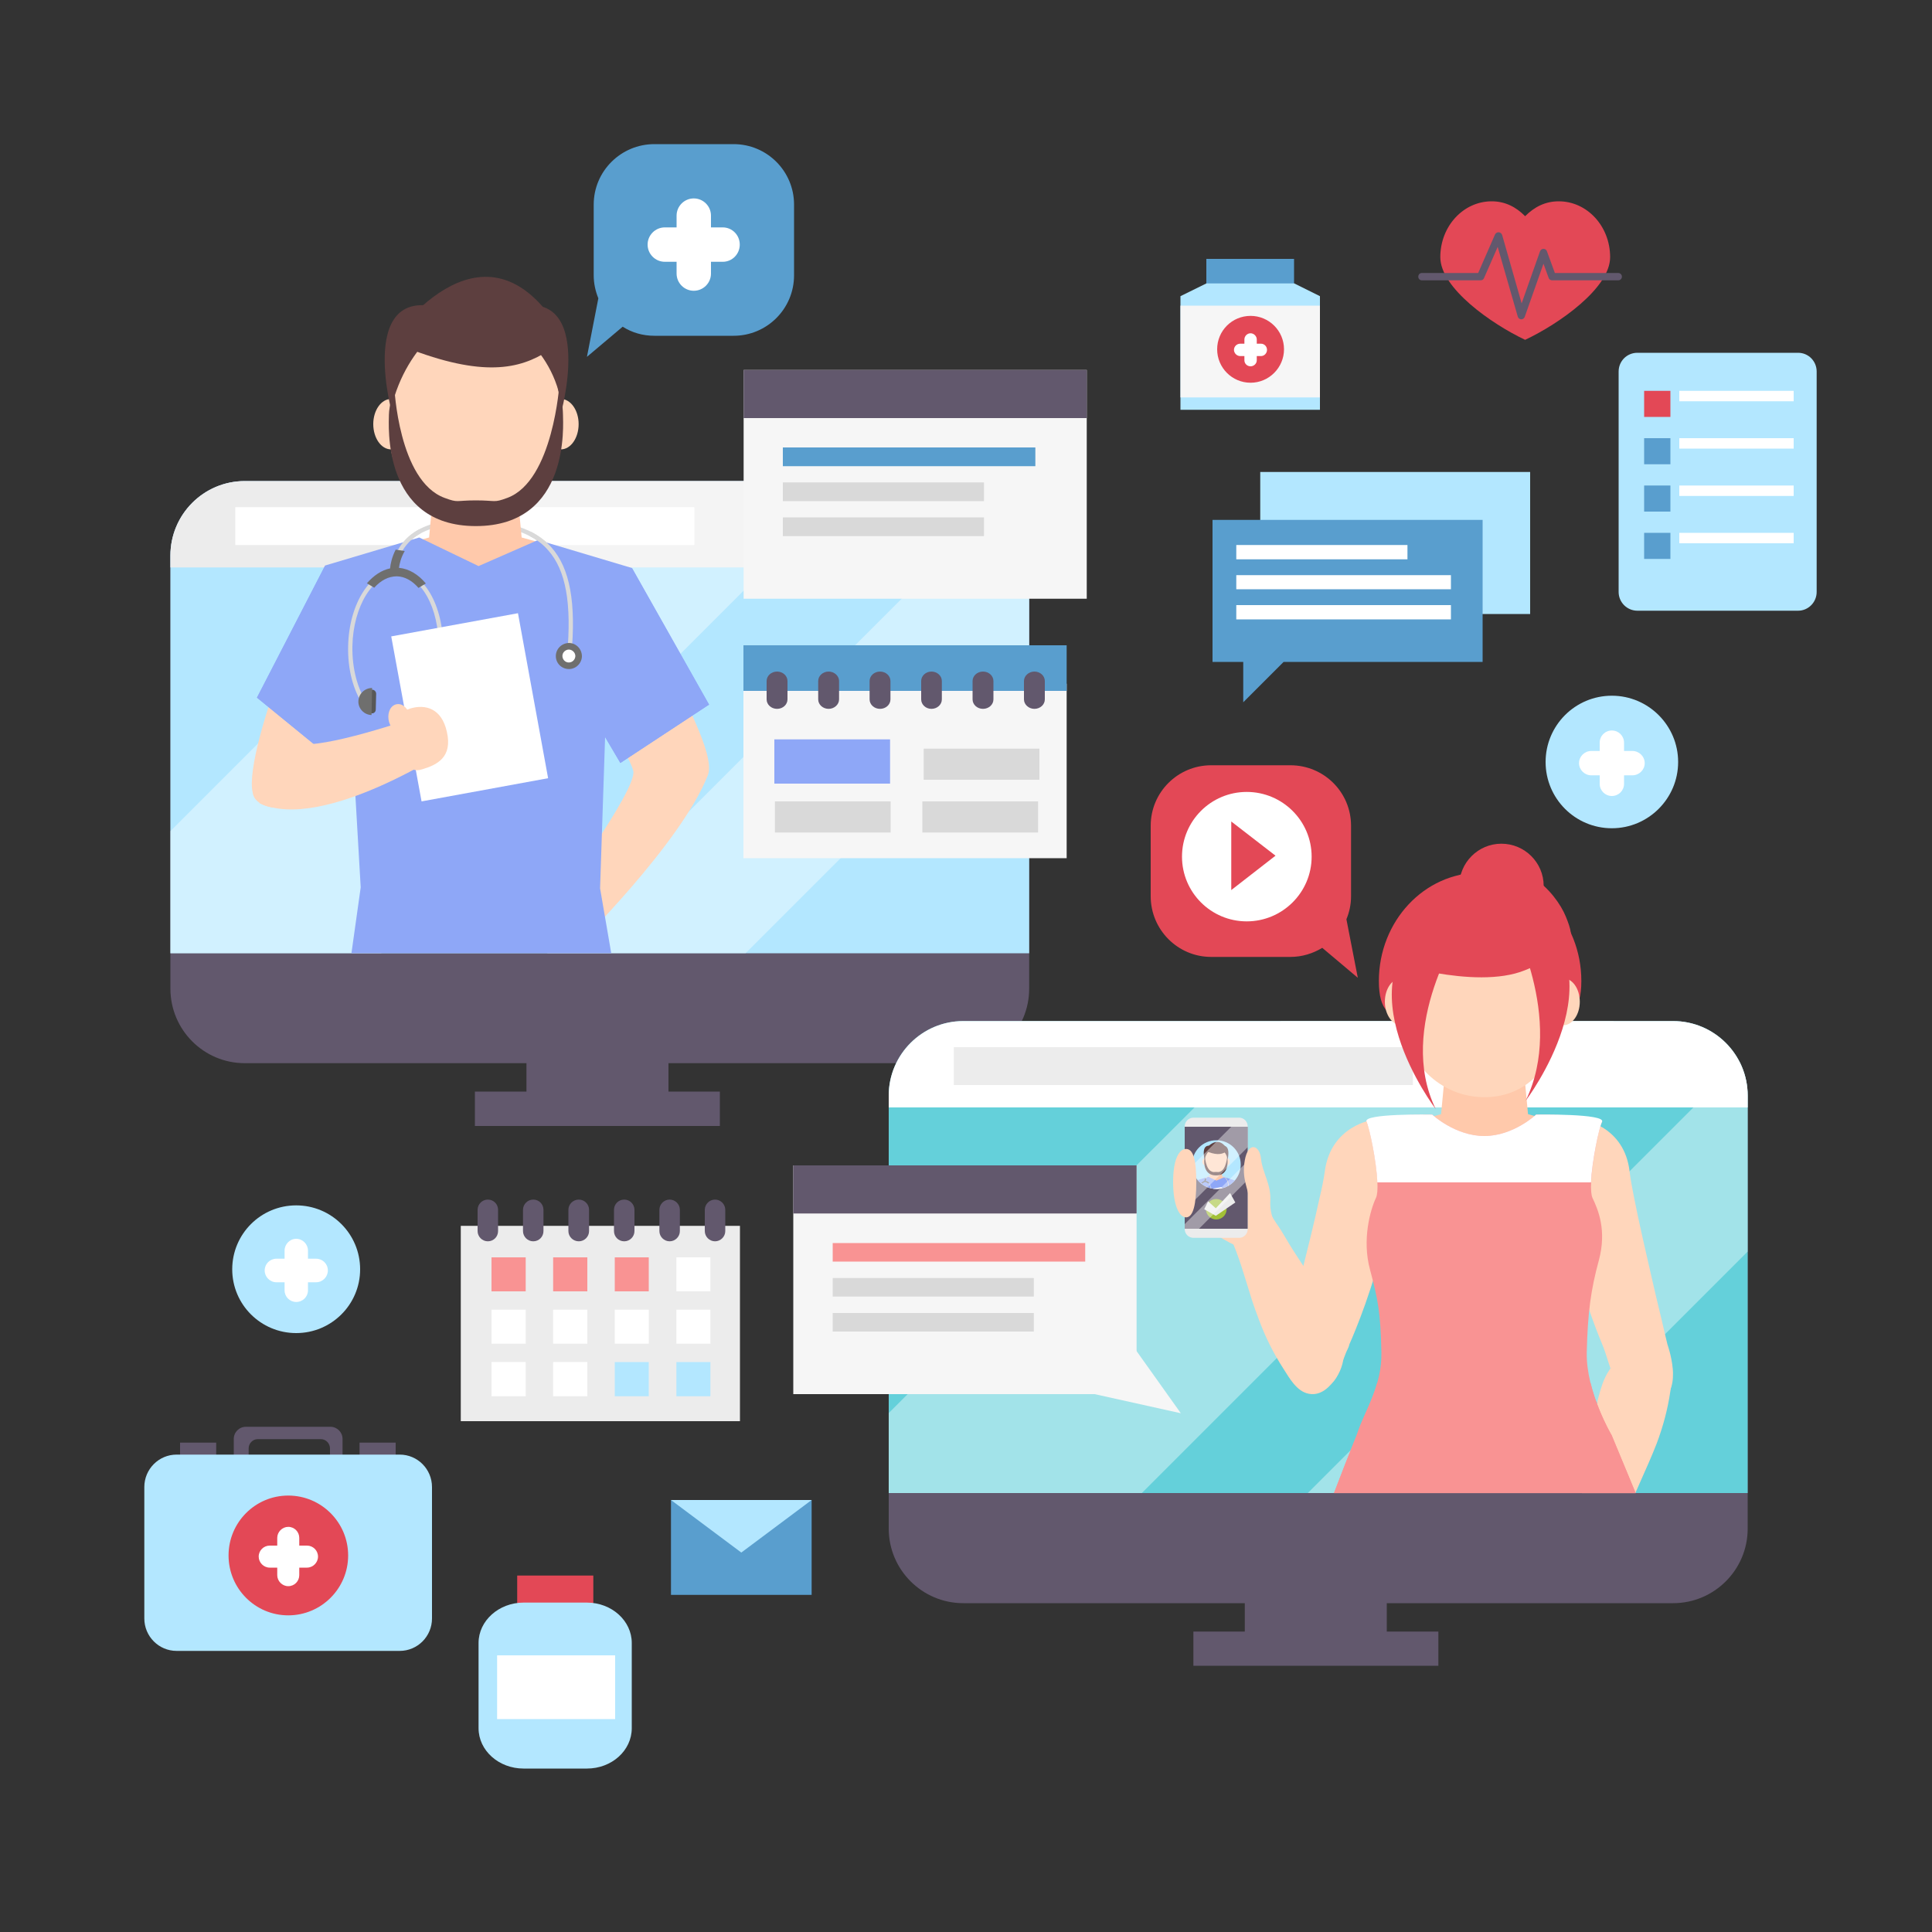 <svg xmlns="http://www.w3.org/2000/svg" viewBox="0 0 1000 1000" width="700" height="700"><rect x="0" y="0" width="1000" height="1000" fill="#333333" stroke="none"/><defs><clipPath id="cp1"><path d="m494.15 125.35h-367.41c-21.3 0-38.58 17.27-38.58 38.57v329.45h444.57v-329.45c0-21.3-17.28-38.57-38.58-38.57z"></path></clipPath><clipPath id="cp2"><path d="m866.01 431.77h-367.41c-21.3 0-38.57 17.28-38.57 38.58v96.72 109.03 96.72h444.56v-96.72-109.03-96.72c0-21.3-17.27-38.58-38.58-38.58z"></path></clipPath><clipPath id="cp3"><path d="m642.23 602.77c0 6.96-5.65 12.61-12.62 12.61-6.97 0-12.61-5.65-12.61-12.61 0-6.97 5.64-12.62 12.61-12.62 6.97 0 12.62 5.65 12.62 12.62z"></path></clipPath></defs><style>.a{fill:#62586d}.b{fill:#b3e7ff}.c{fill:#ececec}.d{fill:#fff}.e{fill:#599ece}.f{opacity:.4;fill:#fff}.g{fill:#d9d9d9}.h{fill:#ffc9ab}.i{fill:#ffd6bb}.j{fill:#5d3f3f}.k{fill:#f99393}.l{fill:#8ea7f7}.m{fill:#6f6f6e}.n{fill:#585857}.o{fill:#68a8de}.p{fill:#f6f6f6}.q{fill:#64d0da}.r{fill:#e34856}.s{fill:#a2c037}</style><path class="a" d="m346 573.3h-73.5v-40.7h73.5z"></path><path class="a" d="m372.6 582.8h-126.8v-17.8h126.8z"></path><path class="a" d="m532.7 511.7c0 21.3-17.2 38.6-38.5 38.6h-367.5c-21.3 0-38.5-17.3-38.5-38.6v-224.1c0-21.3 17.2-38.6 38.5-38.6h367.5c21.3 0 38.5 17.3 38.5 38.6z"></path><path class="b" d="m494.2 249h-367.5c-21.3 0-38.5 17.3-38.5 38.6v205.8h444.5v-205.8c0-21.3-17.2-38.6-38.5-38.6z"></path><path class="c" d="m494.2 249h-367.5c-21.3 0-38.5 17.3-38.5 38.6v6.1h444.5v-6.1c0-21.3-17.2-38.6-38.5-38.6z"></path><path class="d" d="m359.4 282.1h-237.6v-19.6h237.6z"></path><path class="e" d="m507.8 282.1h-44.7v-19.6h44.7z"></path><path fill-rule="evenodd" class="f" d="m435.2 255.4l-237.9 238h-109.1v-63.2l181.1-181.2h159.5zm-49.3 238h-102.7l235.5-235.5c8.6 7 14 17.7 14 29.7v59z"></path><g clip-path="url(#cp1)"><path class="g" d="m295.7 339.6c2.6-27.6-0.7-45.5-10.3-56.3-8.5-9.5-21.6-13.9-42.7-14.3-14.9-0.3-25.9 3.1-32.7 10.2-7.5 7.7-7 16.8-7 17.2l2.2-0.2c0-0.1-0.3-8.5 6.4-15.5 6.4-6.6 16.8-9.7 31-9.5 20.4 0.5 33.1 4.6 41.1 13.6 9.2 10.3 12.3 27.6 9.8 54.6z"></path><path class="h" d="m270 278.2l-3.6-38.5h-40.7l-3.6 38.5-28.9 8 23.9 60.2h57.9l23.9-60.2z"></path><path class="i" d="m290.3 226.1c0 23-19.8 41.7-44.2 41.7-24.5 0-44.3-18.7-44.3-41.7 0-69.2 19.8-71.8 44.3-71.8 24.4 0 44.2 10.1 44.2 71.8z"></path><path class="i" d="m281.1 219.5c0 7.2 4.1 13.1 9.2 13.1 5.1 0 9.2-5.9 9.2-13.1 0-7.1-4.1-13-9.2-13-5.1 0-9.2 5.9-9.2 13z"></path><path class="i" d="m193.2 219.5c0 7.2 4.1 13.1 9.2 13.1 5.1 0 9.2-5.9 9.2-13.1 0-7.1-4.1-13-9.2-13-5.1 0-9.2 5.9-9.2 13z"></path><path class="j" d="m288.4 168.8c0 0 2.3 8.9-7.3 14.4-15.5 9-36.4 11.6-78.8-6.5 0 0 46.3-69.6 86.1-7.9z"></path><path class="j" d="m237.6 163c0 0-26.9 12.8-35.2 48.7 0 0-19.2-73.3 35.2-48.7z"></path><path class="j" d="m255.7 163c0 0 31.3 14.3 35.2 48.7 0 0 19.2-73.3-35.2-48.7z"></path><path class="i" d="m168.1 393.5c1-9.5 29.7-56.3 29.7-56.3l-26.4-31.5c0 0-13.9 10.8-25.6 41-7.4 18.8-17.8 52.3-15 63.6 0 0 0.2 5.9 9.8 7.6 8.8 1.6 9-14.5 9-14.5l5.9-6.1"></path><path class="i" d="m313.4 297.5c0 0 15.5 10.8 29.6 41.2 8.8 19.1 27.6 51.9 23.4 62.5-13.9 35.5-68.9 89.5-68.9 89.5l-11.1-22.9c0 0 43.4-59 41.4-68.7-2-9.7-38.3-66.3-38.3-66.3z"></path><path class="i" d="m194.9 530.6l2.7 290.3-3.3 34.8 31-1.1-1-33.7 36.8-290.3z"></path><path class="d" d="m197.6 820.9c0 0-13.6 33.7-7.6 40.3 1.6 1.7 8.1-12.4 8.1-12.4z"></path><path class="d" d="m224.3 820.9c0 0 13 33.7 7 40.3-1.6 1.7-8.1-12.4-8.1-12.4z"></path><path class="d" d="m210.8 833.6c-11.2 0-20.3 5.4-20.3 27.7h40.4c0-22.3-9-27.7-20.2-27.7z"></path><path class="i" d="m299 530.6l-2.7 290.3 3.3 34.8-30.9-1.1 1-33.7-36.9-290.3z"></path><path class="d" d="m296.3 820.9c0 0 13.6 33.7 7.6 40.3-1.6 1.7-8-12.4-8-12.4z"></path><path class="d" d="m269.7 820.9c0 0-13 33.7-7 40.3 1.6 1.7 8-12.4 8-12.4z"></path><path class="d" d="m283.2 833.6c17.8 0 20.2 16.6 20.2 27.7h-40.4c0-11.1 2.4-27.7 20.2-27.7z"></path><path class="k" d="m178.3 530.6l15 279h35.5l31.1-278.2"></path><path class="k" d="m314.5 530.6l-15 279h-35.5l-31.2-278.2"></path><path class="l" d="m313.2 381.5l7.9 13.4 45.9-30.2-39.9-70.7-48.6-14.5-30.8 13.5-30.7-14.8-48.7 14.5-35.3 68.4 41.4 33.8 7.8-13.4 4.5 77.8-10.7 76.1h147.6l-13-75.6z"></path><path class="l" d="m174.4 394.9l7.8-13.4-13.9-88.8-35.3 68.4z"></path><path class="l" d="m321.1 394.9l-7.9-13.4 13.9-87.5 39.9 70.7z"></path><path class="g" d="m189.1 365.7q0.3 0 0.6-0.2c0.6-0.4 0.7-1.1 0.3-1.6-5-7.3-7.8-18-7.6-29.4 0.4-20.8 10.8-37.5 23.1-37.3 12.3 0.3 21.9 17.4 21.5 38.2-0.2 11.4-3.4 22-8.8 29.1-0.4 0.5-0.3 1.2 0.2 1.6 0.5 0.3 1.2 0.2 1.6-0.3 5.6-7.5 9-18.5 9.3-30.3 0.4-22.1-10.2-40.2-23.8-40.5-13.5-0.3-24.9 17.4-25.3 39.5-0.3 11.8 2.6 23 8 30.7 0.2 0.3 0.5 0.5 0.9 0.5z"></path><path class="g" d="m210 279.2c2-2.1 4.4-3.8 7.1-5.3 0 0.8 0.1 1.6 0.4 2.3q-3.4 1.9-5.9 4.5c-6.7 7-6.4 15.4-6.4 15.5l-2.2 0.2c0-0.4-0.5-9.5 7-17.2z"></path><path class="g" d="m274.6 275.1c4.2 2.2 7.8 4.8 10.8 8.2 9.6 10.8 12.9 28.7 10.3 56.3l-2.2-0.2c2.5-27-0.6-44.3-9.8-54.6-2.6-3-5.7-5.4-9.5-7.3 0.3-0.8 0.5-1.6 0.4-2.4z"></path><path class="m" d="m201.9 294.2c0.2-2.2 0.9-5.8 2.9-9.7q2.4 0.3 4.7 0.7c-2 3.4-2.7 6.6-3 8.7 5.2 0.5 10 3.4 13.9 8.1q-1.9 1.1-3.8 2.3c-3.2-3.7-7-5.9-11.2-6-4.3 0-8.3 2.1-11.7 5.9q-1.9-1.1-3.8-2.3c3.5-4 7.6-6.8 12-7.7z"></path><path class="m" d="m287.7 339.4c-0.1 3.8 2.9 6.8 6.6 6.9 3.7 0.1 6.8-2.9 6.9-6.6 0-3.7-2.9-6.8-6.6-6.9-3.7 0-6.8 2.9-6.9 6.6z"></path><path class="d" d="m291.1 339.5c0 1.8 1.4 3.4 3.3 3.4 1.8 0 3.3-1.4 3.4-3.3 0-1.8-1.5-3.3-3.3-3.4-1.8 0-3.4 1.5-3.4 3.3z"></path><path class="n" d="m213.7 367.6c0 1.2 0.9 2.1 2 2.1 1.2 0 2.1-0.9 2.1-2l0.2-8.1c0-1.1-0.9-2.1-2-2.1-1.1 0-2.1 0.9-2.1 2z"></path><path class="o" d="m223 363.7c-0.1 3.9-3.3 7-7.2 6.9l0.3-14c3.9 0.1 6.9 3.3 6.9 7.1z"></path><path class="n" d="m194.5 367.2c0 1.2-0.9 2.1-2 2-1.2 0-2.1-0.9-2.1-2.1l0.2-8.1c0-1.1 1-2 2.1-2 1.1 0 2 1 2 2.1z"></path><path class="m" d="m185.5 363c-0.1 3.8 3 7 6.8 7.1l0.3-14c-3.8 0-7 3-7.1 6.9z"></path><path class="i" d="m160.4 385.2c-9.8 11.5-15.8 19.3-26.1 30.5 33.1 15.6 100.9-29.7 100.9-29.7l-12.2-17.4c0 0-42.6 15.4-62.6 16.6z"></path><path class="d" d="m218.2 414.8l65.5-12-15.6-85.4-65.6 12z"></path><path class="i" d="m201.4 373.8c1.2 4 4.5 6.4 7.4 5.3 3-1 4.4-5.1 3.2-9.1-1.1-4-4.4-6.4-7.4-5.3-3.1 1.1-4.3 5.3-3.2 9.1z"></path><path class="i" d="m209.5 385.2c2.6 8.9 1.2 15.3 9 13 7.8-2.3 15.8-6.3 12.8-19.4-2.7-12.2-11.1-14.4-18.9-12.1-7.8 2.3-5.5 9.5-2.9 18.5z"></path><path class="j" d="m246.3 272.3c-49 0-45-53.1-45-57.6 0-4.5 2.8-14.4 2.8-14.4 0 0 2.1 48.6 26 57.4 7.3 2.7 5.5 1.3 16.2 1.3 10.8 0 9 1.4 16.3-1.3 23.8-8.8 27-59.3 27-59.3 0 0 1.8 11.8 1.8 16.3 0 4.5 4 57.6-45.1 57.6z"></path></g><path class="e" d="m379.7 74.6h-41c-17.3 0-31.4 14-31.4 31.3v36.6c0 4.2 0.9 8.2 2.4 11.9l-5.9 30.3 18.5-15.6c4.7 3 10.3 4.7 16.4 4.7h41c17.3 0 31.3-14 31.3-31.3v-36.6c0-17.3-14-31.3-31.3-31.3z"></path><path class="d" d="m374.1 117.7h-6.1v-6.1c0-4.9-4-8.9-8.9-8.9-4.9 0-8.9 4-8.9 8.9v6.1h-6.1c-4.9 0-8.9 4-8.9 8.9 0 4.9 4 8.9 8.9 8.9h6.1v6.1c0 4.9 4 8.9 8.9 8.9 4.9 0 8.9-4 8.9-8.9v-6.1h6.1c4.9 0 8.8-4 8.8-8.9 0-4.9-3.9-8.9-8.8-8.9z"></path><path class="p" d="m562.5 309.9h-177.6v-118.4h177.6z"></path><path class="a" d="m562.5 216.4h-177.6v-24.9h177.6z"></path><path class="e" d="m535.9 241.3h-130.7v-9.7h130.7z"></path><path class="g" d="m509.3 259.4h-104.1v-9.7h104.1z"></path><path class="g" d="m509.3 277.5h-104.1v-9.7h104.1z"></path><path class="p" d="m552.1 444.2h-167.3v-90.3h167.3z"></path><path class="e" d="m552.1 357.6h-167.3v-23.6h167.3z"></path><path class="l" d="m460.7 405.6h-59.9v-22.9h59.9z"></path><path class="g" d="m538 403.6h-59.9v-16.1h59.9z"></path><path class="g" d="m461 430.9h-59.9v-16.1h59.9z"></path><path class="g" d="m537.3 430.9h-59.9v-16.1h59.9z"></path><path class="a" d="m407.6 362c0 2.7-2.4 4.9-5.4 4.9-3 0-5.4-2.2-5.4-4.9v-9.5c0-2.7 2.4-4.9 5.4-4.9 3 0 5.4 2.2 5.4 4.9z"></path><path class="a" d="m434.3 362c0 2.7-2.5 4.9-5.4 4.9-3 0-5.4-2.2-5.4-4.9v-9.5c0-2.7 2.4-4.9 5.4-4.9 2.9 0 5.4 2.2 5.4 4.9z"></path><path class="a" d="m460.9 362c0 2.7-2.4 4.9-5.4 4.9-3 0-5.4-2.2-5.4-4.9v-9.5c0-2.7 2.4-4.9 5.4-4.9 3 0 5.4 2.2 5.4 4.9z"></path><path class="a" d="m487.5 362c0 2.7-2.4 4.9-5.4 4.9-2.9 0-5.3-2.2-5.3-4.9v-9.5c0-2.7 2.4-4.9 5.3-4.9 3 0 5.4 2.2 5.4 4.9z"></path><path class="a" d="m514.2 362c0 2.7-2.4 4.9-5.4 4.9-3 0-5.4-2.2-5.4-4.9v-9.5c0-2.7 2.4-4.9 5.4-4.9 3 0 5.4 2.2 5.4 4.9z"></path><path class="a" d="m540.8 362c0 2.7-2.4 4.9-5.4 4.9-2.9 0-5.4-2.2-5.4-4.9v-9.5c0-2.7 2.5-4.9 5.4-4.9 3 0 5.4 2.2 5.4 4.9z"></path><path class="a" d="m717.8 852.7h-73.5v-40.7h73.5z"></path><path class="a" d="m744.5 862.2h-126.8v-17.7h126.8z"></path><path class="a" d="m904.6 791.2c0 21.3-17.3 38.6-38.6 38.6h-367.4c-21.3 0-38.6-17.3-38.6-38.6v-224.1c0-21.3 17.3-38.6 38.6-38.6h367.4c21.3 0 38.6 17.3 38.6 38.6z"></path><path class="q" d="m866 528.5h-367.4c-21.3 0-38.6 17.3-38.6 38.6v205.7h444.6v-205.7c0-21.3-17.3-38.6-38.6-38.6z"></path><path fill-rule="evenodd" class="f" d="m591 772.8h-131v-41.4l203-202.9h172.3zm85.9 0l223.4-223.4c2.7 5.3 4.3 11.3 4.3 17.6v80.8l-125 125z"></path><path class="d" d="m866 528.5h-367.4c-21.3 0-38.6 17.3-38.6 38.6v6.1h444.6v-6.1c0-21.3-17.3-38.6-38.6-38.6z"></path><path class="c" d="m731.3 561.6h-237.6v-19.6h237.6z"></path><g clip-path="url(#cp2)"><path class="r" d="m799 458.5c0 12.1-9.8 21.9-21.9 21.9-12 0-21.8-9.8-21.8-21.9 0-12 9.8-21.8 21.8-21.8 12.1 0 21.9 9.8 21.9 21.8z"></path><path class="r" d="m818.5 507.8c0 31-23.4 15.2-52.4 15.2-28.9 0-52.4 15.8-52.4-15.2 0-31 23.5-56.1 52.4-56.1 29 0 52.4 25.1 52.4 56.1z"></path><path class="h" d="m790.9 576.7l-3.4-36.1h-38.2l-3.4 36.1-27.1 7.5 22.4 56.5h54.4l22.4-56.5z"></path><path class="i" d="m806.5 527.3c0 22.4-15.2 40.6-38.1 40.6-22.9 0-41.5-18.2-41.5-40.6 0-67.5 18.6-70 41.5-70 22.9 0 38.1 9.8 38.1 70z"></path><path class="i" d="m716.8 518.5c0 6.7 3.9 12.2 8.6 12.2 4.8 0 8.7-5.5 8.7-12.2 0-6.8-3.9-12.2-8.7-12.2-4.7 0-8.6 5.4-8.6 12.2z"></path><path class="i" d="m800.4 518.5c0 6.7 3.9 12.2 8.6 12.2 4.8 0 8.7-5.5 8.7-12.2 0-6.8-3.9-12.2-8.7-12.2-4.7 0-8.6 5.4-8.6 12.2z"></path><path class="r" d="m789.3 502.2c-26.1 10.6-73.1-5.2-73.1-5.2 0 0 17.8-35.7 43.9-46.2 26.1-10.6 45.2 10.9 50.4 23.7 5.2 12.8 4.9 17.2-21.2 27.7z"></path><path class="r" d="m781.4 474.7c0 0 29 52.5 8.3 95 0 0 50.4-66.2 0.9-98.4"></path><path class="r" d="m756.9 480c0 0-34.5 51.5-13.8 94 0 0-50.5-66.2-0.9-98.5"></path><path class="i" d="m818.9 579.5c0 0 22 3.1 24.6 27.1 0.5 4.3 1.4 8.6 2.2 12.8 2.6 13.3 5.7 26.5 8.7 39.7q2.8 12.3 5.8 24.6 1.4 6.2 2.9 12.3c0 0 8.2 22.7-3.3 28.3-8.3 4-19.9-0.9-23.2-9.2-3.5-6.2-4.7-13.3-7.5-19.8 0 0-36.9-86-10.2-115.8z"></path><path class="i" d="m853.7 697.7c-12.1 0.3-20.7 8.1-24.4 19-5 14.9-6.3 30.7-8.7 46.2-0.8 5.3-2.1 10.6-2.7 15.9-0.3 3.6-0.9 6-2.6 8.9 0 0.1-16.5 3-17.4 12.4-0.6 6.8 4.4 10.6 4.4 10.6 0 0-1 18.4 19.6 13 20.5-5.4 15.2-19.2 16.7-26.9 2.6-13.9 9.1-26.5 14.6-39.3q2.2-5 4.2-10.1c3.4-9 5.8-17.9 7.2-27.5 0.8-5.3 2.6-13.1-1.3-18.1-2.4-3.1-6-4.2-9.6-4.1z"></path><path class="i" d="m689.9 715.2c-0.9 0.8-1.4 1.1-3.2 0.1-8.2-4.8-17.3-9-23.4-16.6 0.5-1.7 0.9-2.7 0.9-2.7q1.6-6.2 3.2-12.3 3.2-12.4 6.3-24.7c3.3-13.2 6.6-26.5 9.5-39.8 1-4.2 1.9-8.5 2.5-12.8 3.1-24.1 25.4-26.9 25.4-26.9 26.2 30.6-12.7 116.4-12.7 116.4-0.2 1.4-1.4 3.3-1.9 4.7-0.9 2.6-2.1 4.9-3 7.6-0.8 2.2-1.7 5.4-3.6 7z"></path><path class="i" d="m693.2 687.6c-6.1-14.7-15.6-27.5-24.1-40.8-2.9-4.5-5.4-9.4-8.6-13.8-1.2-1.8-2.1-3.3-2.8-4.9-6.9 4.2-14.1 7.7-21.2 11.6 4.9 10.5 7.9 21.9 11.4 32.9q1.7 5.2 3.7 10.4c3.3 9 7.5 17.4 12.8 25.6 2.9 4.5 6.7 11.6 13 12.8 3.9 0.8 7.3-0.8 10-3.3 8.9-8.2 10.2-19.8 5.8-30.5z"></path><path class="k" d="m834.2 742.9c0 0-13.3-22.2-12.9-42.9 0.5-20.7 2.1-32.4 6.3-47.8 4.1-15.4-0.4-26-3.3-32.1-2.9-6.1 2.9-35.8 4.9-39.4 2-3.7-34.1-3.8-34.1-3.8 0 0-11.8 11.1-26.8 11.1-15.1 0-27-11.1-27-11.1 0 0-36 0.1-34 3.7 2 3.7 7.8 33.3 4.9 39.4-2.9 6.1-7.3 21.6-3.1 37.1 4.1 15.4 5.5 22.2 5.9 42.9 0.4 16.6-8.2 30-11.5 39.3l-1.3 3.6c0 0-39 95.7-32.4 101.6 6.5 5.9 20.1-1.8 26.8 10.4 6.6 12.3 32 23.2 50.7 13.7 18.8-9.5 22.9 12.3 47.6 6.8 24.8-5.4 27-17.7 43.8-11.3 16.7 6.4 25.7 0 26.1-11.8 0.4-11.8 6.7-19.5 6.7-19.5z"></path><path class="k" d="m703.5 739.3l-1.3 3.6c0 0-39 95.7-32.4 101.6 6.5 5.9 20.1-1.8 26.8 10.4 6.6 12.3 32 23.2 50.7 13.7 18.8-9.5 22.9 12.3 47.6 6.8 24.8-5.4 27-17.7 43.8-11.3 16.7 6.4 25.7 0 26.1-11.8 0.4-11.8 6.7-19.5 6.7-19.5l-37.3-89.9c0 0-7.3-12.3-10.9-27h-110.5c-2.7 9.4-7.1 17.3-9.3 23.4z"></path><path class="d" d="m795.1 576.9c0 0-11.8 11.1-26.8 11.1-15.1 0-27-11.1-27-11.1 0 0-36.2-0.7-34 3.7 1.4 2.8 5.2 20.4 5.6 31.4h110.6c0.5-11 4.2-28.5 5.7-31.3 2.3-4.4-34.1-3.8-34.1-3.8z"></path><path class="i" d="m621 633.6c0 0 10 7.1 18.7 11.2 8.7 4.1 11.5 9.4 11.5 9.4l15.4-10.9c0 0-10.3-12.9-12.1-18-1.9-5-7.6-15.2-7.6-15.2l-8.1-2.5-15.5-6.3-12.5 1.8-0.3 16.4"></path><path class="c" d="m641.4 640.7c2.4 0 4.4-2 4.4-4.5v-53.2c0-2.5-2-4.5-4.4-4.5h-23.7c-2.4 0-4.5 2-4.5 4.5v53.2c0 2.5 2.1 4.5 4.5 4.5z"></path><path class="a" d="m613.2 636h32.6v-52.8h-32.6z"></path><path class="s" d="m634.9 625.9c0 2.9-2.4 5.3-5.4 5.3-2.9 0-5.3-2.4-5.3-5.3 0-2.9 2.4-5.3 5.3-5.3 3 0 5.4 2.4 5.4 5.3z"></path><path class="c" d="m636.7 617.5l-7.4 7.9-4-3.6-2 4.1 6 3.4 10.1-6.9z"></path><path class="b" d="m642.2 602.8c0 6.9-5.6 12.6-12.6 12.6-7 0-12.6-5.7-12.6-12.6 0-7 5.6-12.6 12.6-12.6 7 0 12.6 5.6 12.6 12.6z"></path><g clip-path="url(#cp3)"><path class="g" d="m636 617.4c0.4-3.7-0.1-6.1-1.4-7.6-1.1-1.2-2.9-1.8-5.7-1.9q-3 0-4.4 1.4c-1 1-0.9 2.2-0.9 2.3h0.3c0 0-0.1-1.2 0.8-2.1q1.3-1.3 4.2-1.3c2.7 0.1 4.4 0.6 5.5 1.8 1.2 1.4 1.6 3.7 1.3 7.4z"></path><path class="h" d="m632.6 609.1l-0.5-5.1h-5.5l-0.5 5.1-3.8 1.1 3.2 8.1h7.7l3.2-8.1z"></path><path class="i" d="m635.3 602.2c0 3-2.7 5.5-6 5.5-3.2 0-5.9-2.5-5.9-5.5 0-9.3 2.7-9.7 5.9-9.7 3.3 0 6 1.4 6 9.7z"></path><path class="i" d="m634.1 601.3c0 0.9 0.5 1.7 1.2 1.7 0.7 0 1.2-0.8 1.2-1.7 0-1-0.5-1.8-1.2-1.8-0.7 0-1.2 0.8-1.2 1.8z"></path><path class="i" d="m622.3 601.3c0 0.9 0.5 1.7 1.2 1.7 0.7 0 1.2-0.8 1.2-1.7 0-1-0.5-1.8-1.2-1.8-0.7 0-1.2 0.8-1.2 1.8z"></path><path class="j" d="m635 594.5c0 0 0.3 1.2-0.9 1.9-2.1 1.2-4.9 1.6-10.6-0.9 0 0 6.2-9.3 11.5-1z"></path><path class="j" d="m628.2 593.7c0 0-3.6 1.7-4.7 6.5 0 0-2.6-9.8 4.7-6.5z"></path><path class="j" d="m630.6 593.7c0 0 4.2 1.9 4.8 6.5 0 0 2.5-9.8-4.8-6.5z"></path><path class="i" d="m618.9 624.6c0.1-1.3 4-7.5 4-7.5l-3.6-4.3c0 0-1.8 1.5-3.4 5.5-1 2.6-2.4 7.1-2 8.6 0 0 0 0.8 1.3 1 1.2 0.2 1.2-2 1.2-2l0.8-0.8"></path><path class="i" d="m638.4 611.7c0 0 2.1 1.5 4 5.6 1.1 2.5 3.7 6.9 3.1 8.3-1.9 4.8-9.3 12.1-9.3 12.1l-1.4-3.1c0 0 5.8-7.9 5.5-9.2-0.3-1.3-5.1-8.9-5.1-8.9z"></path><path class="l" d="m638.4 623l1 1.8 6.2-4.1-5.4-9.4-6.5-2-4.1 1.8-4.1-2-6.6 2-4.7 9.2 5.5 4.5 1.1-1.8 0.6 10.4-1.5 10.3h19.8l-1.7-10.2z"></path><path class="l" d="m619.7 624.8l1.1-1.8-1.9-11.9-4.7 9.2z"></path><path class="l" d="m639.4 624.8l-1-1.8 1.8-11.7 5.4 9.4z"></path><path class="g" d="m621.7 620.9q0.1 0 0.1 0c0.1-0.1 0.1-0.2 0-0.3-0.6-0.9-1-2.4-1-3.9 0.1-2.8 1.5-5 3.1-5 1.7 0 3 2.3 2.9 5.1 0 1.5-0.5 3-1.2 3.9 0 0.1 0 0.2 0 0.2 0.1 0.1 0.2 0.1 0.3 0 0.7-1 1.2-2.5 1.2-4.1 0.1-2.9-1.4-5.4-3.2-5.4-1.8 0-3.3 2.3-3.4 5.3 0 1.6 0.4 3.1 1.1 4.1q0 0.1 0.1 0.1z"></path><path class="g" d="m624.5 609.3q0.4-0.4 1-0.7 0 0.1 0 0.3-0.4 0.2-0.8 0.6c-0.9 0.9-0.8 2.1-0.8 2.1h-0.3c0-0.1-0.1-1.3 0.9-2.3z"></path><path class="g" d="m633.2 608.7q0.8 0.5 1.4 1.1c1.3 1.5 1.8 3.9 1.4 7.6h-0.3c0.3-3.7-0.1-6-1.3-7.4q-0.5-0.6-1.3-0.9 0.1-0.2 0.1-0.4z"></path><path class="m" d="m623.4 611.3c0.1-0.3 0.1-0.8 0.4-1.3q0.3 0 0.6 0.1c-0.2 0.4-0.3 0.9-0.4 1.2 0.7 0 1.4 0.4 1.9 1q-0.2 0.2-0.5 0.3c-0.4-0.4-0.9-0.7-1.5-0.8-0.6 0-1.1 0.3-1.6 0.8q-0.2-0.1-0.5-0.3c0.5-0.5 1-0.9 1.6-1z"></path><path class="m" d="m634.9 617.4c0 0.5 0.4 0.9 0.9 0.9 0.5 0 0.9-0.4 0.9-0.9 0.1-0.5-0.3-0.9-0.8-0.9-0.5 0-1 0.4-1 0.9z"></path><path class="d" d="m635.4 617.4c0 0.2 0.2 0.4 0.4 0.4 0.3 0 0.5-0.2 0.5-0.4 0-0.3-0.2-0.5-0.5-0.5-0.2 0-0.4 0.2-0.4 0.5z"></path><path class="n" d="m625 621.1c0 0.2 0.1 0.3 0.3 0.3 0.1 0 0.3-0.1 0.3-0.2v-1.1c0-0.2-0.1-0.3-0.3-0.3-0.1 0-0.3 0.1-0.3 0.3z"></path><path class="o" d="m626.2 620.6c0 0.5-0.4 1-0.9 0.9v-1.8c0.5 0 1 0.4 0.9 0.9z"></path><path class="n" d="m622.4 621.1c0 0.1-0.1 0.3-0.2 0.3-0.2 0-0.3-0.2-0.3-0.3v-1.1c0-0.2 0.1-0.3 0.3-0.3 0.1 0 0.3 0.1 0.3 0.3z"></path><path class="m" d="m621.2 620.5c0 0.5 0.4 1 0.9 1l0.1-1.9c-0.5 0-1 0.4-1 0.9z"></path><path class="i" d="m617.9 623.5c-1.4 1.5-2.2 2.6-3.5 4.1 4.4 2.1 13.5-4 13.5-4l-1.6-2.3c0 0-5.8 2-8.4 2.2z"></path><path class="d" d="m625.6 627.5l8.8-1.6-2.1-11.5-8.8 1.6z"></path><path class="i" d="m623.4 622c0.1 0.5 0.6 0.8 1.1 0.7 0.4-0.1 0.6-0.7 0.4-1.2-0.1-0.6-0.6-0.9-1.1-0.8-0.4 0.2-0.6 0.8-0.4 1.3z"></path><path class="i" d="m624.4 623.5c0.4 1.2 0.2 2 1.3 1.7 1-0.3 2-1.4 1.7-2.6-0.4-1.2-1.5-1.9-2.6-1.6-1 0.3-0.7 1.3-0.4 2.5z"></path><path class="j" d="m629.4 608.4c-6.6 0-6.1-7.2-6.1-7.8 0-0.6 0.4-1.9 0.4-1.9 0 0 0.3 6.5 3.5 7.7 1 0.4 0.7 0.2 2.2 0.2 1.4 0 1.2 0.2 2.2-0.2 3.2-1.2 3.6-8 3.6-8 0 0 0.2 1.6 0.2 2.2 0 0.6 0.6 7.8-6 7.8z"></path></g><path fill-rule="evenodd" class="f" d="m645.8 601l-32.6 32.6v2.4h7.4l25.2-25.3zm-32.6 25.4l32.6-32.6v-10.6h-8.5l-24.1 24.1z"></path><path class="i" d="m663 640.1c0 0-6-9.4-5.5-18.2 0.6-8.8-4.1-14.9-4.8-22.1-0.7-7.3-6.7-9.1-8.4 0.8-1.8 9.8 2.1 15.1 2.1 19.9"></path><path class="i" d="m619.2 611.8c0 11.6-1.6 18.3-5.3 18.3-3.7 0-6.7-6.7-6.7-18.3 0-11.6 3-17.1 6.7-17.1 3.7 0 5.3 5.5 5.3 17.1z"></path></g><path class="r" d="m626.9 396.1h41c17.4 0 31.4 14 31.4 31.3v36.5c0 4.3-0.9 8.3-2.4 11.9l5.9 30.3-18.4-15.5c-4.8 2.9-10.4 4.7-16.5 4.7h-41c-17.3 0-31.3-14.1-31.3-31.4v-36.5c0-17.3 14-31.3 31.3-31.3z"></path><path class="d" d="m678.9 443.4c0 18.5-15.1 33.5-33.6 33.5-18.5 0-33.5-15-33.5-33.5 0-18.5 15-33.5 33.5-33.5 18.5 0 33.6 15 33.6 33.5z"></path><path class="r" d="m637.3 425.2v35.5l22.9-17.8z"></path><path class="p" d="m588.3 721.6h-177.7v-118.4h177.7z"></path><path class="a" d="m588.3 628.1h-177.7v-24.9h177.7z"></path><path class="k" d="m561.7 653h-130.7v-9.6h130.7z"></path><path class="g" d="m535.1 671.1h-104.1v-9.6h104.1z"></path><path class="g" d="m535.1 689.2h-104.1v-9.6h104.1z"></path><path class="p" d="m569.9 673.5l41.3 58-61.3-13.6"></path><path class="b" d="m792 244.3h-139.7v73.5h15.9v20.9l20.8-20.9h103z"></path><path class="e" d="m767.4 269.1h-139.8v73.5h15.9v20.9l20.9-20.9h103z"></path><path class="d" d="m728.5 289.5h-88.6v-7.4h88.6z"></path><path class="d" d="m751 305h-111.1v-7.3h111.1z"></path><path class="d" d="m751 320.6h-111.1v-7.4h111.1z"></path><path class="b" d="m868.6 394.4c0 18.9-15.4 34.3-34.3 34.3-19 0-34.3-15.4-34.3-34.3 0-18.9 15.3-34.3 34.3-34.3 18.9 0 34.3 15.4 34.3 34.3z"></path><path class="d" d="m844.9 388.7h-4.3v-4.3c0-3.5-2.8-6.3-6.3-6.3-3.5 0-6.3 2.8-6.3 6.3v4.3h-4.4c-3.4 0-6.3 2.8-6.3 6.3 0 3.5 2.9 6.3 6.3 6.3h4.4v4.4c0 3.5 2.8 6.3 6.3 6.3 3.5 0 6.3-2.8 6.3-6.3v-4.4h4.3c3.5 0 6.4-2.8 6.4-6.3 0-3.5-2.9-6.3-6.4-6.3z"></path><path class="e" d="m669.8 158.1h-45.4v-24.1h45.4z"></path><path class="b" d="m683.2 212.1h-72.2v-58.8l13.4-6.6h45.5l13.3 6.6z"></path><path class="p" d="m611 205.7h72.2v-47.5h-72.2z"></path><path class="r" d="m664.6 180.8c0 9.5-7.8 17.3-17.3 17.3-9.6 0-17.3-7.8-17.3-17.3 0-9.6 7.7-17.3 17.3-17.3 9.5 0 17.3 7.7 17.3 17.3z"></path><path class="d" d="m652.7 177.9h-2.2v-2.2c0-1.7-1.5-3.2-3.2-3.2-1.8 0-3.2 1.5-3.2 3.2v2.2h-2.2c-1.7 0-3.2 1.4-3.2 3.2 0 1.7 1.5 3.2 3.2 3.2h2.2v2.2c0 1.7 1.4 3.1 3.2 3.1 1.7 0 3.2-1.4 3.2-3.1v-2.2h2.2c1.7 0 3.1-1.5 3.1-3.2 0-1.8-1.4-3.2-3.1-3.2z"></path><path class="r" d="m789.4 175.9c17.6-8.3 44-26.8 44-42.8 0-16-11.9-28.9-26.6-28.9-7 0-12.6 2.9-17.4 7.7-4.7-4.8-10.4-7.7-17.3-7.7-14.7 0-26.6 12.9-26.6 28.9 0 16 26.4 34.5 43.9 42.8z"></path><path class="a" d="m787.4 165.3q0 0 0 0c-0.9-0.1-1.6-0.6-1.8-1.4l-10.4-36.1-7.1 16.2c-0.3 0.7-1 1.1-1.8 1.1h-30.3c-1.1 0-1.9-0.8-1.9-1.9 0-1.1 0.8-1.9 1.9-1.9h29.1l8.7-19.9c0.4-0.8 1.1-1.2 1.9-1.2 0.9 0.1 1.5 0.6 1.8 1.4l10.1 35.4 9.5-26.9c0.3-0.8 1-1.3 1.8-1.3q0 0 0 0c0.8 0 1.6 0.5 1.8 1.3l4.1 11.2h32.8c1 0 1.9 0.8 1.9 1.9 0 1.1-0.9 1.9-1.9 1.9h-34.2c-0.8 0-1.6-0.5-1.8-1.2l-2.7-7.4-9.7 27.5c-0.2 0.7-1 1.3-1.8 1.3z"></path><path class="b" d="m940.3 306.4c0 5.3-4.3 9.7-9.6 9.7h-83.2c-5.4 0-9.7-4.4-9.7-9.7v-114.1c0-5.4 4.3-9.7 9.7-9.7h83.2c5.3 0 9.6 4.3 9.6 9.7z"></path><path class="r" d="m864.6 215.8h-13.6v-13.5h13.6z"></path><path class="d" d="m928.4 207.7h-59.2v-5.4h59.2z"></path><path class="e" d="m864.6 240.3h-13.6v-13.5h13.6z"></path><path class="d" d="m928.4 232.2h-59.2v-5.4h59.2z"></path><path class="e" d="m864.6 264.8h-13.6v-13.5h13.6z"></path><path class="d" d="m928.4 256.7h-59.2v-5.4h59.2z"></path><path class="e" d="m864.6 289.3h-13.6v-13.5h13.6z"></path><path class="d" d="m928.4 281.2h-59.2v-5.4h59.2z"></path><path class="c" d="m383 735.6h-144.5v-101.1h144.5z"></path><path class="k" d="m272.1 668.4h-17.7v-17.6h17.7z"></path><path class="k" d="m304 668.4h-17.7v-17.6h17.7z"></path><path class="k" d="m335.8 668.4h-17.6v-17.6h17.6z"></path><path class="d" d="m367.7 668.4h-17.6v-17.6h17.6z"></path><path class="d" d="m272.1 695.5h-17.7v-17.6h17.7z"></path><path class="d" d="m304 695.5h-17.7v-17.6h17.7z"></path><path class="d" d="m335.8 695.5h-17.6v-17.6h17.6z"></path><path class="d" d="m367.7 695.5h-17.6v-17.6h17.6z"></path><path class="d" d="m272.1 722.7h-17.7v-17.7h17.7z"></path><path class="d" d="m304 722.7h-17.7v-17.7h17.7z"></path><path class="b" d="m335.8 722.7h-17.6v-17.7h17.6z"></path><path class="b" d="m367.7 722.7h-17.6v-17.7h17.6z"></path><path class="a" d="m257.8 637.2c0 2.9-2.3 5.3-5.3 5.3-2.9 0-5.3-2.4-5.3-5.3v-11c0-2.9 2.4-5.3 5.3-5.3 3 0 5.3 2.4 5.3 5.3z"></path><path class="a" d="m281.3 637.2c0 2.9-2.3 5.3-5.3 5.3-2.9 0-5.3-2.4-5.3-5.3v-11c0-2.9 2.4-5.3 5.3-5.3 3 0 5.3 2.4 5.3 5.3z"></path><path class="a" d="m304.9 637.2c0 2.9-2.4 5.3-5.3 5.3-3 0-5.4-2.4-5.4-5.3v-11c0-2.9 2.4-5.3 5.4-5.3 2.9 0 5.3 2.4 5.3 5.3z"></path><path class="a" d="m328.4 637.2c0 2.9-2.4 5.3-5.3 5.3-3 0-5.3-2.4-5.3-5.3v-11c0-2.9 2.3-5.3 5.3-5.3 2.9 0 5.3 2.4 5.3 5.3z"></path><path class="a" d="m351.9 637.2c0 2.9-2.4 5.3-5.3 5.3-2.9 0-5.3-2.4-5.3-5.3v-11c0-2.9 2.4-5.3 5.3-5.3 2.9 0 5.3 2.4 5.3 5.3z"></path><path class="a" d="m375.4 637.2c0 2.9-2.4 5.3-5.3 5.3-2.9 0-5.3-2.4-5.3-5.3v-11c0-2.9 2.4-5.3 5.3-5.3 2.9 0 5.3 2.4 5.3 5.3z"></path><path class="e" d="m420.1 825.5h-72.8v-49.1h72.8z"></path><path class="b" d="m347.3 776.4l36.4 27.2 36.4-27.2z"></path><path class="b" d="m186.4 657c0 18.2-14.8 33-33.1 33-18.3 0-33.1-14.8-33.1-33 0-18.3 14.8-33.1 33.1-33.1 18.3 0 33.1 14.8 33.1 33.1z"></path><path class="d" d="m163.6 651.5h-4.2v-4.2c0-3.3-2.7-6.1-6.1-6.1-3.3 0-6 2.8-6 6.1v4.2h-4.2c-3.4 0-6.1 2.7-6.1 6.1 0 3.3 2.7 6.1 6.1 6.1h4.2v4.2c0 3.3 2.7 6 6 6 3.4 0 6.1-2.7 6.1-6v-4.2h4.2c3.4 0 6.1-2.8 6.1-6.1 0-3.4-2.7-6.1-6.1-6.1z"></path><path class="r" d="m307.1 840.9h-39.4v-25.4h39.4z"></path><path class="b" d="m327 894.5c0 11.6-10.4 20.9-23.2 20.9h-32.8c-12.8 0-23.3-9.3-23.3-20.9v-44.1c0-11.5 10.5-20.9 23.3-20.9h32.8c12.8 0 23.2 9.4 23.2 20.9z"></path><path class="d" d="m318.4 889.8h-61.1v-33h61.1z"></path><path fill-rule="evenodd" class="a" d="m177.3 744.8v25.8c0 3.5-2.8 6.3-6.3 6.3h-43.7c-3.5 0-6.3-2.8-6.3-6.3v-25.8c0-3.5 2.8-6.3 6.3-6.3h43.7c3.5 0 6.3 2.8 6.3 6.3zm-6.5 4.9c0-2.6-2.1-4.8-4.7-4.8h-32.7c-2.6 0-4.7 2.2-4.7 4.8v19.2c0 2.6 2.1 4.7 4.7 4.7h32.7c2.6 0 4.7-2.1 4.7-4.7z"></path><path class="a" d="m111.9 759.7h-18.7v-13h18.7z"></path><path class="a" d="m204.8 759.7h-18.7v-13h18.7z"></path><path class="b" d="m223.6 837.7c0 9.3-7.5 16.8-16.7 16.8h-115.5c-9.2 0-16.7-7.5-16.7-16.8v-68c0-9.3 7.5-16.8 16.7-16.8h115.5c9.2 0 16.7 7.5 16.7 16.8z"></path><path class="r" d="m180.2 805.1c0 17.1-13.9 31-31 31-17.1 0-30.9-13.9-30.9-31 0-17.1 13.8-31 30.9-31 17.1 0 31 13.9 31 31z"></path><path class="d" d="m158.9 800h-4v-4c0-3.1-2.5-5.7-5.7-5.7-3.1 0-5.7 2.6-5.7 5.7v4h-3.9c-3.1 0-5.7 2.5-5.7 5.7 0 3.1 2.6 5.7 5.7 5.7h3.9v3.9c0 3.1 2.6 5.7 5.7 5.7 3.2 0 5.7-2.6 5.7-5.7v-3.9h4c3.1 0 5.7-2.6 5.7-5.7 0-3.2-2.6-5.7-5.7-5.7z"></path></svg>